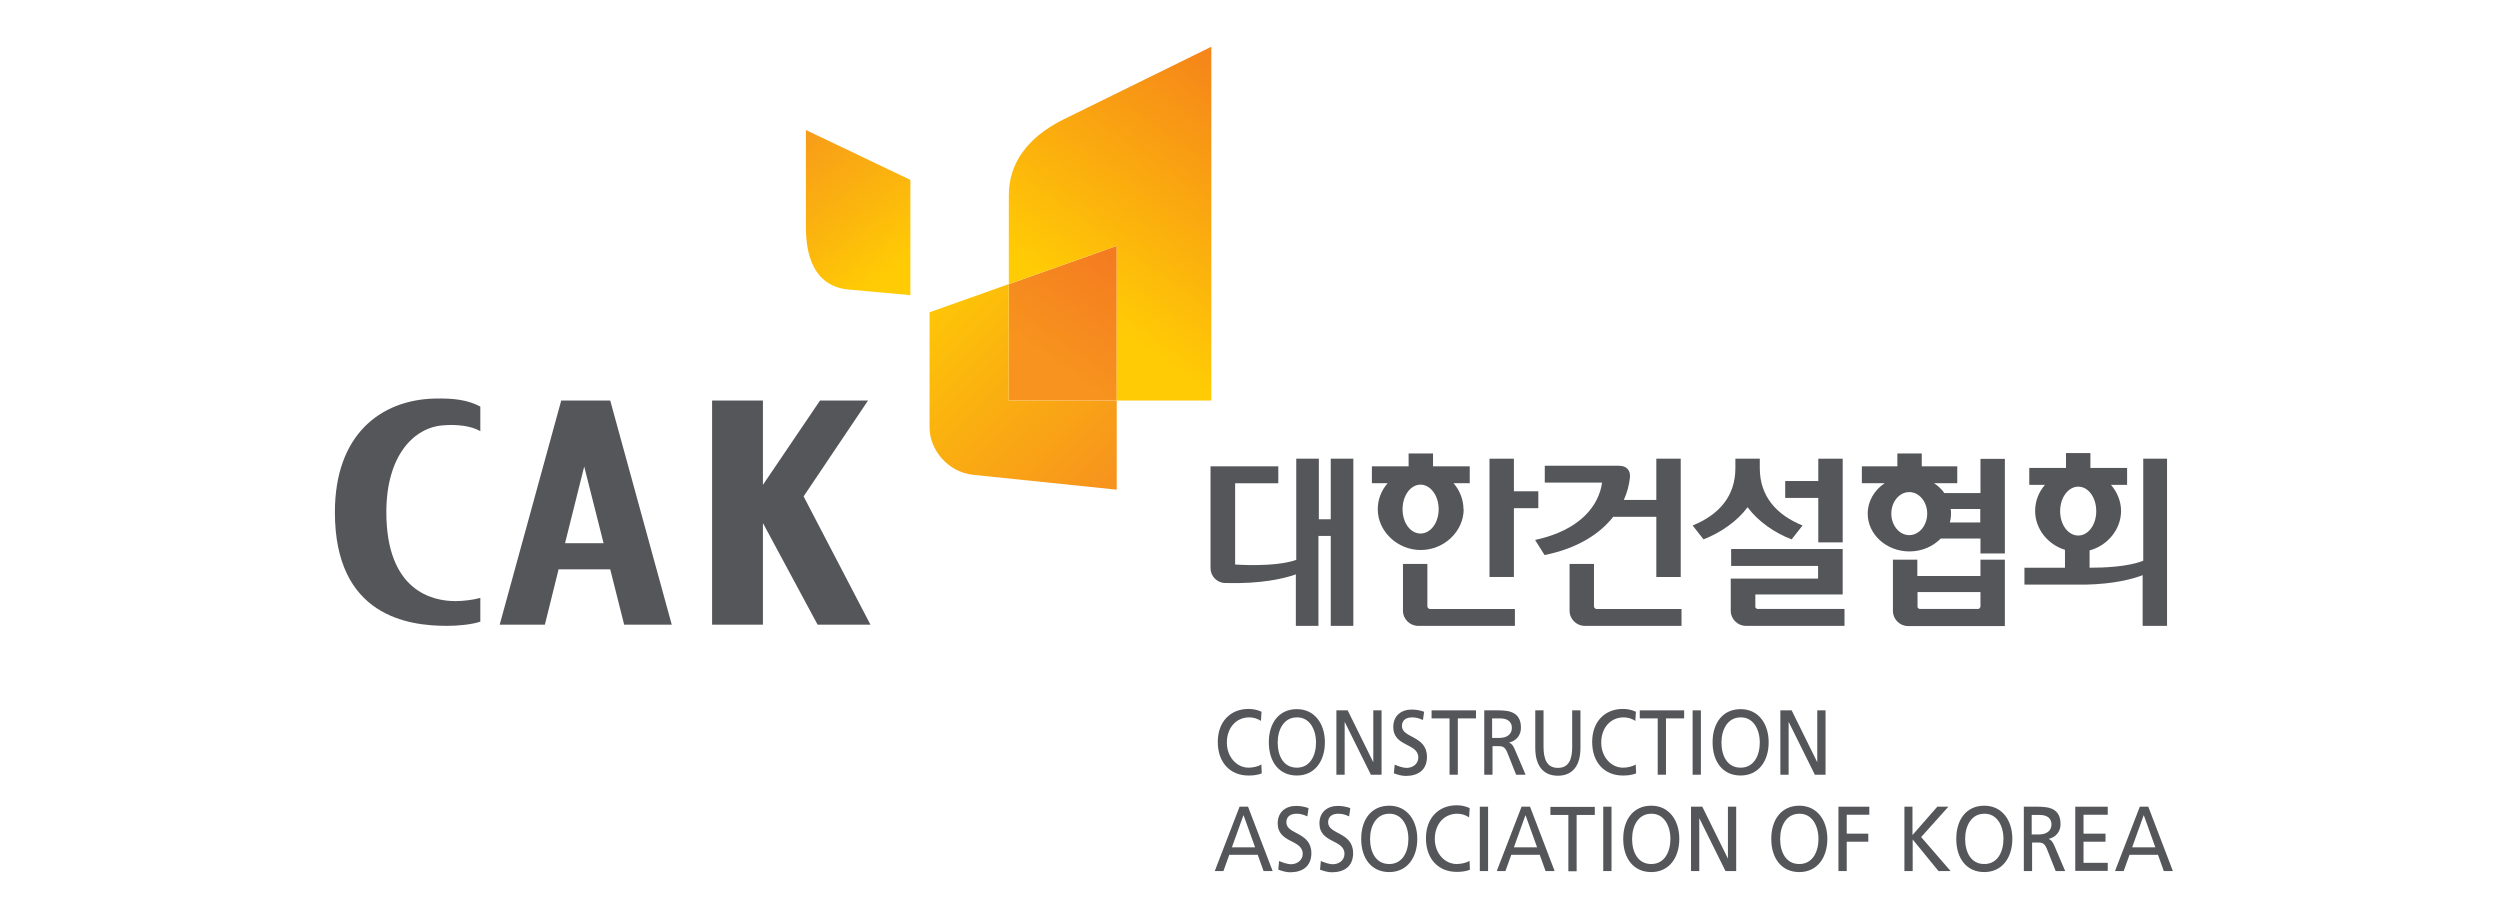 <svg width="321" height="118" viewBox="0 0 321 118" fill="none" xmlns="http://www.w3.org/2000/svg">
<mask id="mask0_109_925" style="mask-type:alpha" maskUnits="userSpaceOnUse" x="0" y="0" width="321" height="118">
<rect width="321" height="118" fill="#D9D9D9"/>
</mask>
<g mask="url(#mask0_109_925)">
<path d="M161.932 92.577C161.466 92.267 160.948 92.112 160.404 92.112C158.694 92.112 157.529 93.481 157.529 95.341C157.529 97.2 158.798 98.569 160.326 98.569C160.87 98.569 161.569 98.414 161.958 98.156L162.009 99.293C161.44 99.551 160.74 99.577 160.3 99.577C157.943 99.577 156.363 97.898 156.363 95.263C156.363 92.629 158.021 91.027 160.3 91.027C160.87 91.027 161.44 91.131 161.984 91.389L161.906 92.525L161.932 92.577Z" fill="#54565A"/>
<path d="M166.516 91.053C168.769 91.053 170.116 92.887 170.116 95.314C170.116 97.742 168.795 99.576 166.516 99.576C164.237 99.576 162.916 97.82 162.916 95.314C162.916 92.809 164.237 91.053 166.516 91.053ZM166.516 98.569C168.225 98.569 168.977 96.993 168.977 95.34C168.977 93.687 168.174 92.086 166.516 92.112C164.859 92.112 164.056 93.661 164.056 95.34C164.056 97.019 164.781 98.569 166.516 98.569Z" fill="#54565A"/>
<path d="M171.592 91.209H173.042L176.331 97.873V91.209H177.393V99.474H176.021L172.654 92.681V99.474H171.592V91.209Z" fill="#54565A"/>
<path d="M182.704 92.448C182.16 92.216 181.849 92.113 181.305 92.113C180.709 92.113 180.01 92.345 180.01 93.223C180.01 94.799 183.222 94.437 183.222 97.175C183.222 98.931 182.004 99.629 180.502 99.629C179.984 99.629 179.466 99.474 178.974 99.293L179.078 98.183C179.44 98.337 180.088 98.596 180.632 98.596C181.253 98.596 182.108 98.208 182.108 97.253C182.108 95.393 178.896 95.91 178.896 93.353C178.896 91.88 179.932 91.106 181.279 91.106C181.771 91.106 182.367 91.209 182.859 91.39L182.704 92.474V92.448Z" fill="#54565A"/>
<path d="M186.147 92.242H183.816V91.209H189.514V92.242H187.183V99.474H186.121V92.242H186.147Z" fill="#54565A"/>
<path d="M190.551 91.209H192.39C193.866 91.209 195.29 91.467 195.29 93.456C195.29 94.463 194.617 95.161 193.762 95.341C194.099 95.496 194.254 95.677 194.488 96.194L195.886 99.474H194.669L193.529 96.607C193.193 95.806 192.856 95.806 192.286 95.806H191.639V99.474H190.577V91.209H190.551ZM191.613 94.748H192.519C193.529 94.748 194.125 94.257 194.125 93.456C194.125 92.707 193.607 92.242 192.623 92.242H191.587V94.748H191.613Z" fill="#54565A"/>
<path d="M202.93 96.039C202.93 98.364 201.869 99.603 200.03 99.603C198.191 99.603 197.129 98.364 197.129 96.039V91.209H198.191V95.91C198.191 97.485 198.631 98.596 200.03 98.596C201.428 98.596 201.869 97.511 201.869 95.91V91.209H202.93V96.039Z" fill="#54565A"/>
<path d="M210.002 92.577C209.536 92.267 209.018 92.112 208.474 92.112C206.765 92.112 205.599 93.481 205.599 95.341C205.599 97.2 206.868 98.569 208.396 98.569C208.94 98.569 209.639 98.414 210.028 98.156L210.08 99.293C209.51 99.551 208.811 99.577 208.37 99.577C206.013 99.577 204.434 97.898 204.434 95.263C204.434 92.629 206.091 91.027 208.37 91.027C208.94 91.027 209.51 91.131 210.054 91.389L209.976 92.525L210.002 92.577Z" fill="#54565A"/>
<path d="M212.876 92.242H210.545V91.209H216.243V92.242H213.912V99.474H212.85V92.242H212.876Z" fill="#54565A"/>
<path d="M217.332 91.209H218.394V99.474H217.332V91.209Z" fill="#54565A"/>
<path d="M223.497 91.053C225.75 91.053 227.097 92.887 227.097 95.314C227.097 97.742 225.776 99.576 223.497 99.576C221.217 99.576 219.896 97.82 219.896 95.314C219.896 92.809 221.217 91.053 223.497 91.053ZM223.497 98.569C225.206 98.569 225.957 96.993 225.957 95.34C225.957 93.687 225.154 92.086 223.497 92.112C221.839 92.112 221.036 93.661 221.036 95.34C221.036 97.019 221.761 98.569 223.497 98.569Z" fill="#54565A"/>
<path d="M228.598 91.209H230.048L233.337 97.873V91.209H234.399V99.474H233.027L229.66 92.681V99.474H228.598V91.209Z" fill="#54565A"/>
<path d="M159.134 103.58H160.248L163.408 111.845H162.242L161.491 109.753H157.839L157.088 111.845H155.975L159.16 103.58H159.134ZM159.652 104.691L158.176 108.797H161.155L159.678 104.691H159.652Z" fill="#54565A"/>
<path d="M167.862 104.82C167.318 104.587 167.007 104.484 166.463 104.484C165.868 104.484 165.168 104.716 165.168 105.594C165.168 107.17 168.38 106.808 168.38 109.546C168.38 111.303 167.163 112 165.66 112C165.142 112 164.624 111.845 164.132 111.664L164.236 110.554C164.599 110.709 165.246 110.967 165.79 110.967C166.386 110.967 167.266 110.579 167.266 109.624C167.266 107.764 164.055 108.281 164.055 105.724C164.055 104.251 165.091 103.477 166.437 103.477C166.93 103.477 167.525 103.58 168.017 103.761L167.862 104.845V104.82Z" fill="#54565A"/>
<path d="M173.223 104.82C172.679 104.587 172.369 104.484 171.825 104.484C171.229 104.484 170.53 104.716 170.53 105.594C170.53 107.17 173.741 106.808 173.741 109.546C173.741 111.303 172.524 112 171.022 112C170.504 112 169.986 111.845 169.494 111.664L169.597 110.554C169.96 110.709 170.607 110.967 171.151 110.967C171.773 110.967 172.628 110.579 172.628 109.624C172.628 107.764 169.416 108.281 169.416 105.724C169.416 104.251 170.452 103.477 171.799 103.477C172.291 103.477 172.887 103.58 173.379 103.761L173.223 104.845V104.82Z" fill="#54565A"/>
<path d="M178.377 103.451C180.631 103.451 181.978 105.285 181.978 107.713C181.978 110.141 180.657 111.975 178.377 111.975C176.098 111.975 174.777 110.218 174.777 107.713C174.777 105.208 176.098 103.451 178.377 103.451ZM178.377 110.941C180.087 110.941 180.838 109.366 180.838 107.713C180.838 106.06 180.035 104.458 178.377 104.484C176.72 104.484 175.917 106.034 175.917 107.713C175.917 109.392 176.642 110.941 178.377 110.941Z" fill="#54565A"/>
<path d="M188.634 104.948C188.168 104.638 187.65 104.483 187.106 104.483C185.397 104.483 184.231 105.852 184.231 107.712C184.231 109.571 185.5 110.94 187.054 110.94C187.598 110.94 188.298 110.785 188.686 110.527L188.738 111.664C188.168 111.922 187.469 111.948 187.029 111.948C184.672 111.948 183.092 110.269 183.092 107.634C183.092 105 184.749 103.398 187.029 103.398C187.598 103.398 188.168 103.502 188.712 103.76L188.634 104.896V104.948Z" fill="#54565A"/>
<path d="M190.008 103.58H191.07V111.845H190.008V103.58Z" fill="#54565A"/>
<path d="M195.343 103.58H196.457L199.617 111.845H198.451L197.7 109.753H194.048L193.297 111.845H192.184L195.369 103.58H195.343ZM195.861 104.691L194.385 108.797H197.364L195.887 104.691H195.861Z" fill="#54565A"/>
<path d="M201.403 104.639H199.072V103.605H204.77V104.639H202.439V111.871H201.377V104.639H201.403Z" fill="#54565A"/>
<path d="M205.857 103.58H206.919V111.845H205.857V103.58Z" fill="#54565A"/>
<path d="M212.022 103.451C214.275 103.451 215.622 105.285 215.622 107.713C215.622 110.141 214.301 111.975 212.022 111.975C209.743 111.975 208.422 110.218 208.422 107.713C208.422 105.208 209.743 103.451 212.022 103.451ZM212.022 110.941C213.731 110.941 214.482 109.366 214.482 107.713C214.482 106.06 213.68 104.458 212.022 104.484C210.364 104.484 209.561 106.034 209.561 107.713C209.561 109.392 210.287 110.941 212.022 110.941Z" fill="#54565A"/>
<path d="M217.125 103.58H218.575L221.865 110.244V103.58H222.927V111.845H221.554L218.187 105.052V111.845H217.125V103.58Z" fill="#54565A"/>
<path d="M231.032 103.451C233.285 103.451 234.632 105.285 234.632 107.713C234.632 110.141 233.311 111.975 231.032 111.975C228.753 111.975 227.432 110.218 227.432 107.713C227.432 105.208 228.753 103.451 231.032 103.451ZM231.032 110.941C232.741 110.941 233.492 109.366 233.492 107.713C233.492 106.06 232.689 104.458 231.032 104.484C229.374 104.484 228.571 106.034 228.571 107.713C228.571 109.392 229.296 110.941 231.032 110.941Z" fill="#54565A"/>
<path d="M236.057 103.58H240.019V104.613H237.119V107.041H239.89V108.074H237.119V111.845H236.057V103.58Z" fill="#54565A"/>
<path d="M244.5 103.58H245.562V107.222L248.748 103.58H250.172L246.676 107.48L250.457 111.845H248.903L245.588 107.79V111.845H244.526V103.58H244.5Z" fill="#54565A"/>
<path d="M254.784 103.451C257.037 103.451 258.384 105.285 258.384 107.713C258.384 110.141 257.063 111.975 254.784 111.975C252.504 111.975 251.184 110.218 251.184 107.713C251.184 105.208 252.504 103.451 254.784 103.451ZM254.784 110.941C256.493 110.941 257.244 109.366 257.244 107.713C257.244 106.06 256.441 104.458 254.784 104.484C253.126 104.484 252.323 106.034 252.323 107.713C252.323 109.392 253.048 110.941 254.784 110.941Z" fill="#54565A"/>
<path d="M259.834 103.58H261.673C263.149 103.58 264.574 103.838 264.574 105.827C264.574 106.834 263.9 107.532 263.046 107.713C263.382 107.868 263.538 108.048 263.771 108.565L265.169 111.845H263.952L262.812 108.978C262.476 108.178 262.139 108.178 261.569 108.178H260.922V111.845H259.86V103.58H259.834ZM260.896 107.144H261.802C262.812 107.144 263.408 106.654 263.408 105.853C263.408 105.104 262.89 104.639 261.906 104.639H260.87V107.144H260.896Z" fill="#54565A"/>
<path d="M266.463 103.581H270.633V104.614H267.525V107.042H270.348V108.075H267.525V110.787H270.633V111.82H266.463V103.555V103.581Z" fill="#54565A"/>
<path d="M274.726 103.58H275.84L279 111.845H277.834L277.083 109.753H273.431L272.68 111.845H271.566L274.752 103.58H274.726ZM275.244 104.691L273.768 108.797H276.746L275.27 104.691H275.244Z" fill="#54565A"/>
<path d="M129.559 36.478V51.432H143.389V31.57L129.559 36.478Z" fill="url(#paint0_linear_109_925)"/>
<path d="M143.389 51.433H129.532V36.478L119.354 40.094V54.894C119.354 57.709 121.659 60.602 124.922 60.964L143.389 62.875V51.407V51.433Z" fill="url(#paint1_linear_109_925)"/>
<path d="M136.524 15.35C132.044 17.571 129.531 20.877 129.531 25.061V36.478L143.388 31.57V51.432H155.535V6L136.524 15.35Z" fill="url(#paint2_linear_109_925)"/>
<path d="M116.893 23.099L103.477 16.693V29.169C103.477 32.578 104.383 36.736 108.941 37.175L116.893 37.898V23.099Z" fill="url(#paint3_linear_109_925)"/>
<path d="M49.605 65.766C49.605 58.509 53.127 54.867 56.934 54.609C58.669 54.479 60.456 54.66 61.674 55.358V52.206C60.042 51.328 58.203 51.122 55.795 51.173C48.853 51.354 43 55.822 43 65.766C43 79.146 52.453 80.36 57.374 80.36C58.877 80.36 60.638 80.179 61.674 79.817V76.769C60.767 77.028 59.446 77.183 58.488 77.183C55.587 77.183 49.605 75.943 49.605 65.741V65.766ZM72.06 51.432L64.16 80.205H69.962L71.723 73.102H78.353L80.141 80.205H86.253L78.353 51.432H72.06ZM72.552 69.744L75.012 59.903L77.499 69.744H72.552ZM103.191 63.726L111.453 51.432H105.289L97.96 62.254V51.432H91.433V80.205H97.96V67.161L104.978 80.205H111.764L103.191 63.752V63.726Z" fill="#54565A"/>
<path d="M233.468 69.641H236.602V58.897H233.468V61.763H229.221V63.933H233.468V69.641Z" fill="#54565A"/>
<path d="M224.403 65.147C225.724 66.929 227.847 68.427 230.049 69.254L231.447 67.472C228.132 66.129 225.957 63.752 225.957 60.11V58.897H222.823V60.11C222.823 63.778 220.647 66.129 217.332 67.472L218.731 69.254C220.932 68.401 223.056 66.929 224.377 65.147H224.403Z" fill="#54565A"/>
<path d="M225.386 77.959V76.331H236.601V70.494H222.278V72.664H233.441V74.291H222.227V78.424C222.227 79.482 223.107 80.361 224.169 80.361H236.834V78.191H225.619C225.619 78.191 225.386 78.062 225.386 77.959Z" fill="#54565A"/>
<path d="M194.386 65.25H197.52V63.081H194.386V58.897H191.252V74.084H194.386V65.25Z" fill="#54565A"/>
<path d="M183.275 77.959V72.406H180.141V78.424C180.141 79.483 181.021 80.361 182.083 80.361H194.515V78.192H183.534C183.534 78.192 183.3 78.063 183.3 77.959H183.275Z" fill="#54565A"/>
<path d="M187.911 65.379C187.911 64.139 187.419 62.951 186.642 62.047H188.714V59.878H184V58.225H180.866V59.878H176.152V62.047H178.173C177.37 62.951 176.903 64.139 176.903 65.379C176.903 68.22 179.416 70.622 182.42 70.622C185.425 70.622 187.937 68.22 187.937 65.379H187.911ZM180.089 65.379C180.089 63.623 181.125 62.228 182.394 62.228C183.663 62.228 184.725 63.623 184.725 65.379C184.725 67.135 183.689 68.504 182.394 68.504C181.099 68.504 180.089 67.135 180.089 65.379Z" fill="#54565A"/>
<path d="M254.266 63.313H249.656C249.319 62.822 248.853 62.383 248.335 62.047H251.313V59.878H246.755V58.225H243.621V59.878H239.062V62.047H241.989C240.668 62.925 239.814 64.346 239.814 65.947C239.814 68.633 242.222 70.803 245.175 70.803C246.781 70.803 248.205 70.157 249.189 69.15H254.292V71.061H257.426V58.922H254.292V63.313H254.266ZM245.149 68.711C243.88 68.711 242.844 67.471 242.844 65.947C242.844 64.423 243.88 63.184 245.149 63.184C246.418 63.184 247.454 64.423 247.454 65.947C247.454 67.471 246.418 68.711 245.149 68.711ZM254.266 67.084H250.355C250.458 66.722 250.51 66.335 250.51 65.921C250.51 65.715 250.51 65.534 250.458 65.353H254.266V67.084Z" fill="#54565A"/>
<path d="M254.265 73.955H246.185V71.863H243.051V78.45C243.051 79.508 243.931 80.387 244.993 80.387H257.425V71.863H254.291V73.955H254.265ZM254.265 77.959C254.265 77.959 254.136 78.191 254.032 78.191H246.444C246.444 78.191 246.211 78.062 246.211 77.959V76.022H254.291V77.959H254.265Z" fill="#54565A"/>
<path d="M207.181 66.361H212.671V74.084H215.805V58.897H212.671V64.191H208.501C208.916 63.261 209.175 62.306 209.278 61.376C209.382 60.55 209.019 59.8 207.828 59.8H198.349V61.97H205.704C205.316 64.837 202.985 68.066 197.105 69.331L198.323 71.268C202.544 70.416 205.419 68.556 207.155 66.335L207.181 66.361Z" fill="#54565A"/>
<path d="M204.667 77.959V72.406H201.533V78.424C201.533 79.483 202.414 80.361 203.476 80.361H215.908V78.192H204.926C204.926 78.192 204.693 78.063 204.693 77.959H204.667Z" fill="#54565A"/>
<path d="M170.92 66.671H169.34V58.897H166.439V71.888C163.668 72.87 158.591 72.482 158.591 72.482V62.048H164.134V59.878H155.432V72.947C155.432 73.98 156.26 74.833 157.296 74.859C157.296 74.859 157.322 74.859 157.348 74.859C161.958 74.988 164.859 74.29 166.387 73.748V80.36H169.288V68.815H170.868V80.36H173.769V58.897H170.868V66.671H170.92Z" fill="#54565A"/>
<path d="M275.193 58.897V71.992C273.25 72.793 270.038 72.896 268.303 72.896V70.675C270.608 70.055 272.344 67.963 272.344 65.612C272.344 64.373 271.851 63.184 271.049 62.255H273.121V60.085H268.407V58.174H265.273V60.085H260.559V62.255H262.579C261.776 63.159 261.31 64.347 261.31 65.612C261.31 67.911 262.942 69.926 265.143 70.597V72.896H259.938V75.066H266.309C266.827 75.066 267.319 75.066 267.785 75.066C271.463 74.988 273.846 74.342 275.115 73.852V80.361H278.249V58.897H275.115H275.193ZM266.853 68.763C265.558 68.763 264.522 67.395 264.522 65.638C264.522 63.882 265.558 62.487 266.853 62.487C268.148 62.487 269.158 63.882 269.158 65.638C269.158 67.395 268.122 68.763 266.853 68.763Z" fill="#54565A"/>
</g>
<defs>
<linearGradient id="paint0_linear_109_925" x1="139.683" y1="49.629" x2="153.121" y2="30.392" gradientUnits="userSpaceOnUse">
<stop stop-color="#F7931E"/>
<stop offset="1" stop-color="#F37021"/>
</linearGradient>
<linearGradient id="paint1_linear_109_925" x1="112.587" y1="42.291" x2="137.348" y2="66.742" gradientUnits="userSpaceOnUse">
<stop stop-color="#FFCB05"/>
<stop offset="0.39" stop-color="#FBB40E"/>
<stop offset="1" stop-color="#F7941D"/>
</linearGradient>
<linearGradient id="paint2_linear_109_925" x1="133.422" y1="34.801" x2="161.872" y2="-5.297" gradientUnits="userSpaceOnUse">
<stop stop-color="#FFCB05"/>
<stop offset="0.68" stop-color="#F68919"/>
<stop offset="1" stop-color="#F37021"/>
</linearGradient>
<linearGradient id="paint3_linear_109_925" x1="116.769" y1="32.908" x2="102.553" y2="13.373" gradientUnits="userSpaceOnUse">
<stop stop-color="#FFCB05"/>
<stop offset="0.39" stop-color="#FBB40E"/>
<stop offset="1" stop-color="#F7941D"/>
</linearGradient>
</defs>
</svg>
